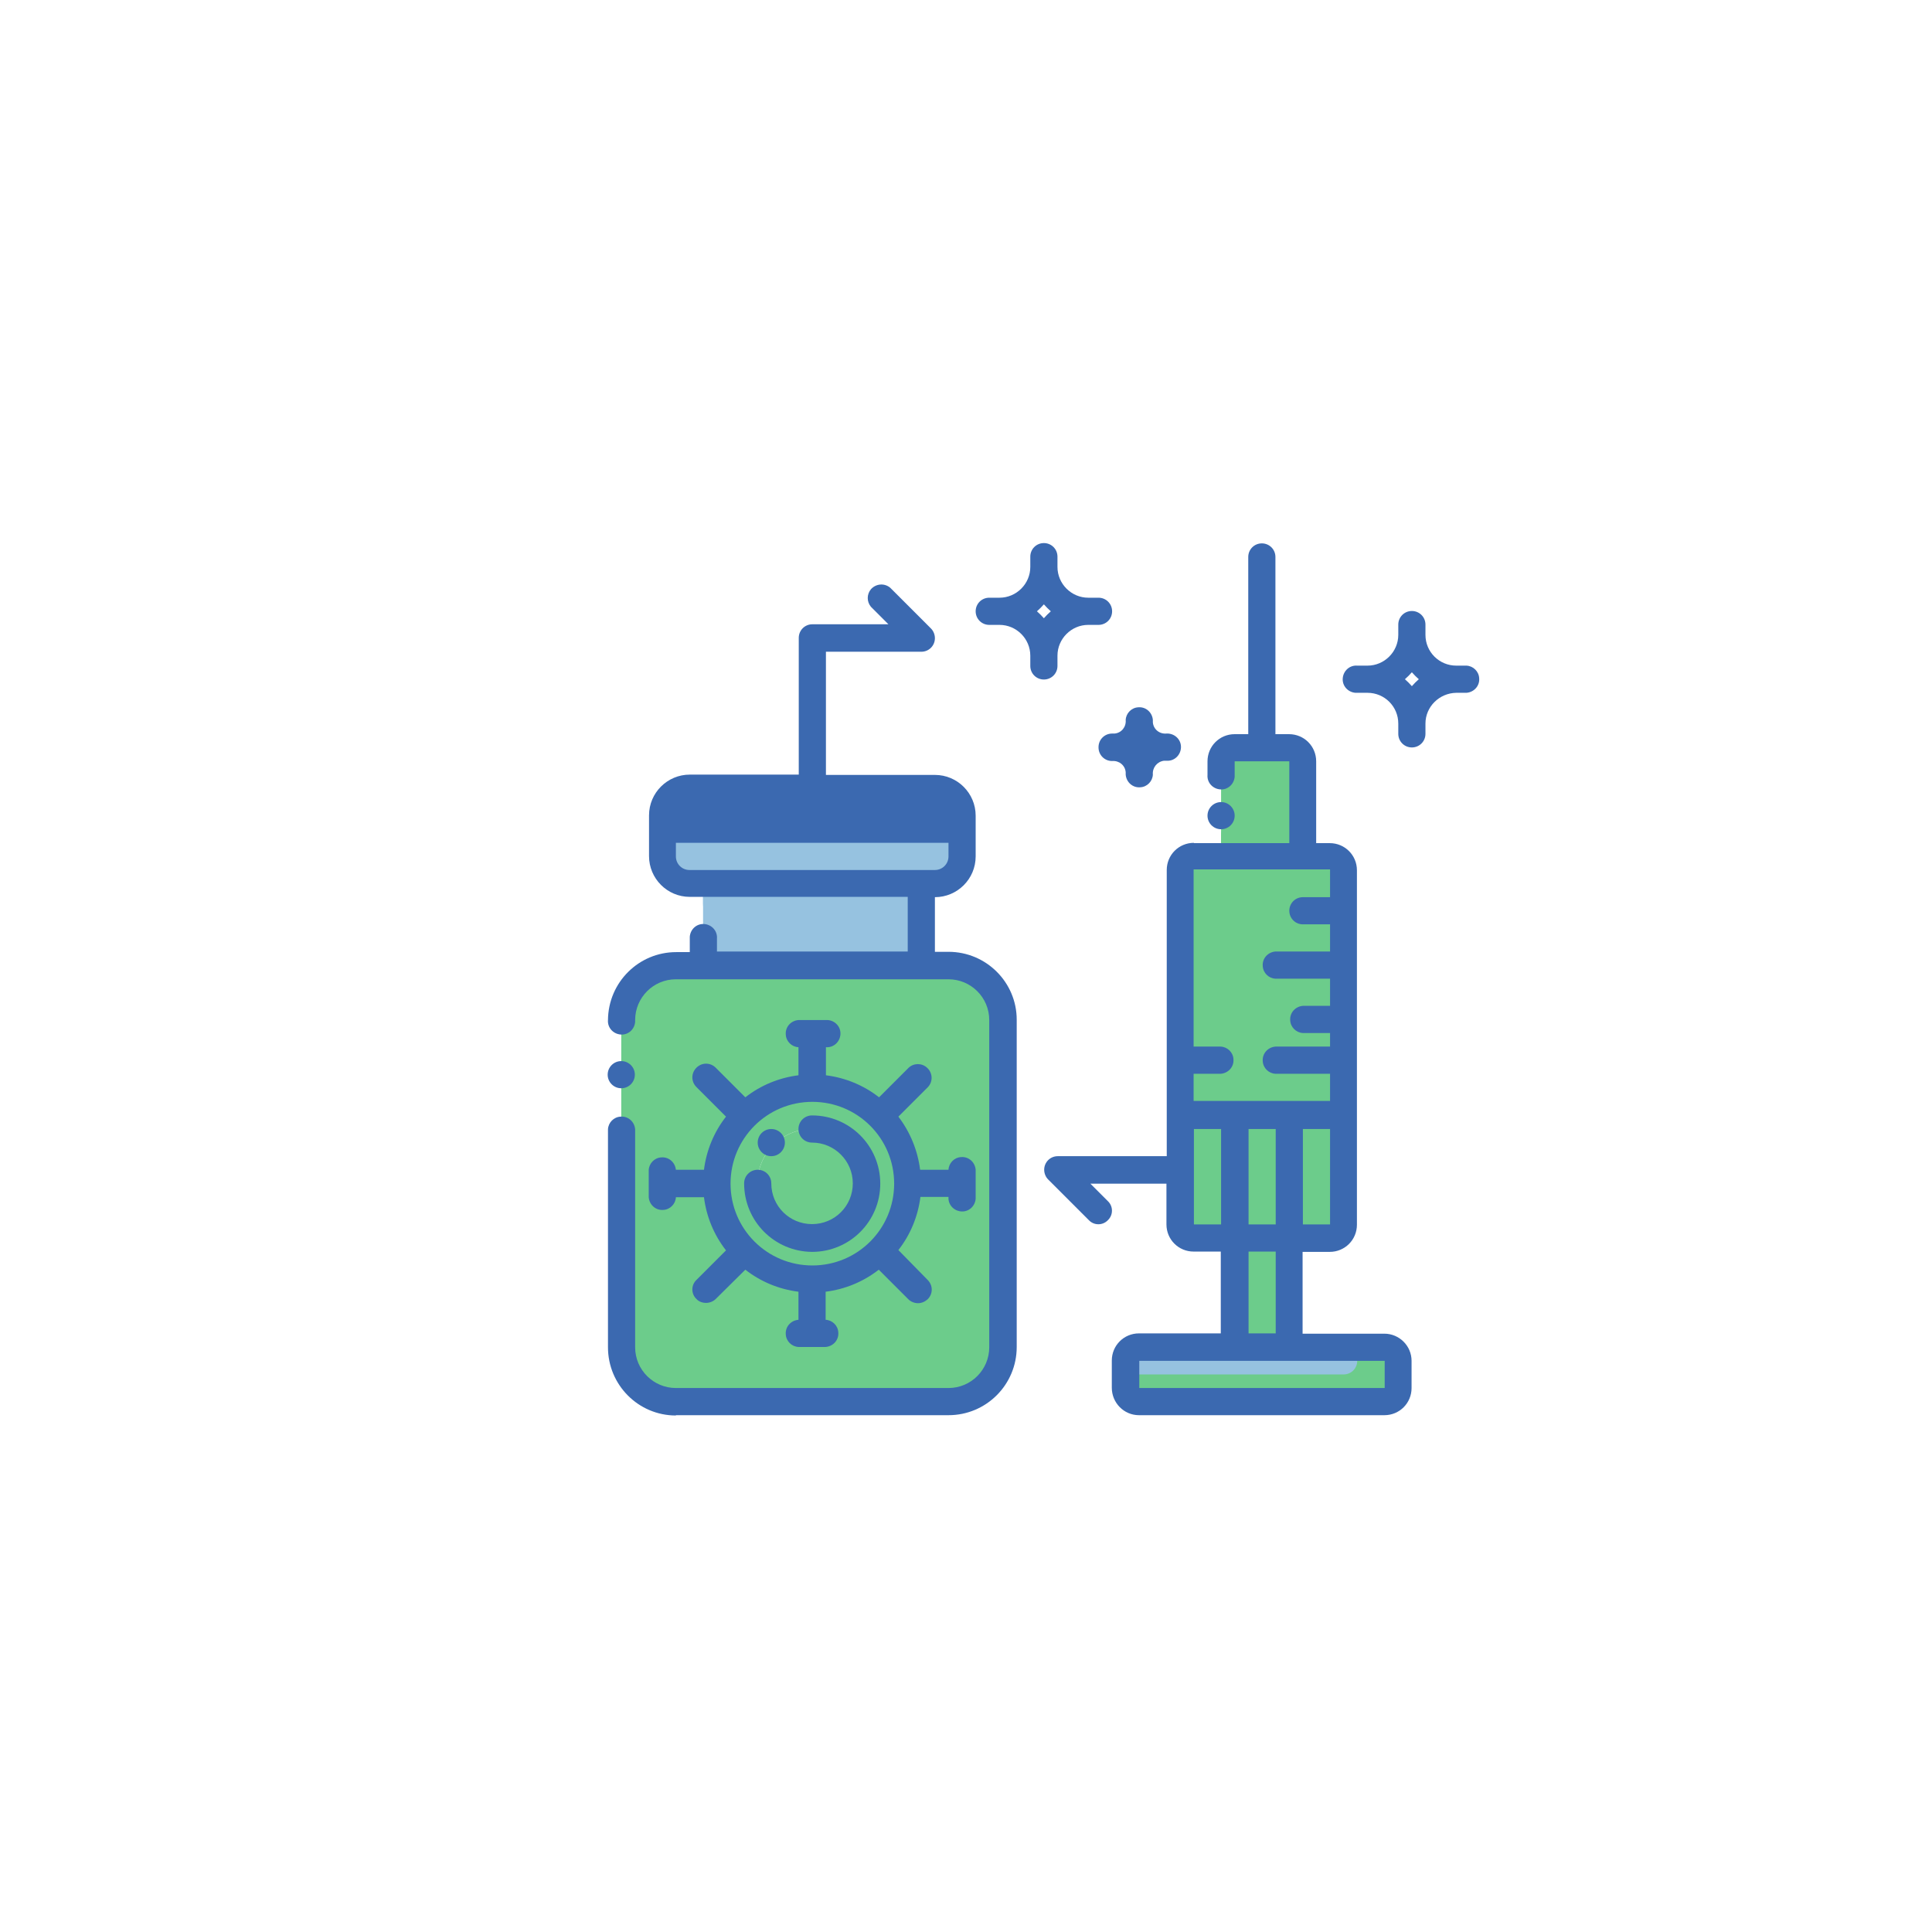 <?xml version="1.0" encoding="UTF-8"?>
<svg id="Layer_1" data-name="Layer 1" xmlns="http://www.w3.org/2000/svg" viewBox="0 0 64 64">
  <defs>
    <style>
      .cls-1 {
        fill: #96c2e0;
      }

      .cls-1, .cls-2, .cls-3, .cls-4 {
        stroke-width: 0px;
      }

      .cls-2 {
        fill: #2b83c0;
      }

      .cls-3 {
        fill: #3b69b0;
      }

      .cls-4 {
        fill: #6ccc8b;
      }
    </style>
  </defs>
  <path class="cls-1" d="m46.32,45.08v.9c0,.25-.2.45-.45.45h-8.13c-.25,0-.45-.2-.45-.45v-.9c0-.25.2-.45.45-.45h8.13c.25,0,.45.2.45.45Z"/>
  <path class="cls-4" d="m46.32,45.08v.9c0,.25-.2.45-.45.45h-8.13c-.25,0-.45-.2-.45-.45v-.45h7.22c.25,0,.45-.2.45-.45v-.45h.9c.25,0,.45.2.45.45Z"/>
  <path class="cls-4" d="m44.51,36.95v3.61c0,.25-.2.45-.45.45h-1.35v-4.06h1.8Z"/>
  <path class="cls-4" d="m44.51,35.14v1.81h-5.42v-1.81h5.42Z"/>
  <path class="cls-4" d="m44.51,30.18v4.97h-5.42v-6.32c0-.25.2-.45.45-.45h4.52c.25,0,.45.2.45.45v1.35Z"/>
  <path class="cls-4" d="m44.51,28.82v6.32h-5.42v-.23c0-.87.71-1.58,1.58-1.58.87,0,1.58-.71,1.58-1.58v-1.81c0-.87.71-1.58,1.58-1.58h.23c.25,0,.45.2.45.45h0Z"/>
  <path class="cls-4" d="m43.16,25.21v3.16h-2.71v-3.16c0-.25.2-.45.45-.45h1.81c.25,0,.45.2.45.45h0Z"/>
  <path class="cls-4" d="m43.16,25.21v3.16h-2.71v-.68c0-.37.3-.68.68-.68,0,0,0,0,0,0,.37,0,.68-.3.68-.68v-.9c0-.37.3-.67.67-.68h.23c.25,0,.45.2.45.45,0,0,0,0,0,0Z"/>
  <path class="cls-4" d="m40.9,41.01h1.81v3.61h-1.81v-3.61Z"/>
  <path class="cls-4" d="m40.9,36.95h1.81v4.06h-1.81v-4.06Z"/>
  <path class="cls-4" d="m42.71,41.01v3.61h-1.81v-.9c0-.25.2-.45.45-.45.25,0,.45-.2.45-.45v-1.81h.9Z"/>
  <path class="cls-4" d="m41.8,36.95h.9v4.06h-.9v-4.06Z"/>
  <path class="cls-4" d="m40.9,36.95v4.06h-1.35c-.25,0-.45-.2-.45-.45v-3.61h1.8Z"/>
  <path class="cls-4" d="m31.42,31.98h-9.03c-1,0-1.8.8-1.81,1.8v10.84c0,1,.81,1.81,1.81,1.81h9.03c1,0,1.81-.8,1.81-1.8h0v-10.84c0-1-.81-1.8-1.81-1.8,0,0,0,0,0,0Zm-2.28,9.46c-1.23,1.24-3.24,1.24-4.48,0-1.24-1.23-1.24-3.24,0-4.48,1.23-1.24,3.24-1.24,4.48,0,.6.59.93,1.4.93,2.24,0,.84-.33,1.64-.92,2.23Z"/>
  <path class="cls-4" d="m33.23,33.78v10.84c0,1-.81,1.81-1.81,1.81h-9.03c-1,0-1.81-.81-1.81-1.81h0v-.45h6.1c2.37,0,4.29-1.92,4.29-4.29,0,0,0,0,0,0v-3.12c0-1.64-1.33-2.97-2.97-2.98,0,0,0,0,0,0h-7.41c0-1,.81-1.81,1.81-1.81,0,0,0,0,0,0h9.03c1,0,1.81.8,1.81,1.8,0,0,0,0,0,0Z"/>
  <path class="cls-1" d="m31.87,27.47v.9c0,.5-.41.9-.9.9h-8.13c-.5,0-.9-.4-.9-.9v-.9h9.93Z"/>
  <path class="cls-2" d="m31.87,27.02v.45h-9.93v-.45c0-.5.4-.9.9-.9h8.13c.5,0,.9.4.9.9Z"/>
  <path class="cls-1" d="m23.29,29.27h7.22v2.71h-7.22v-2.71Z"/>
  <path class="cls-1" d="m30.52,29.27v2.71h-1.13c-.37,0-.68-.3-.68-.68,0-.37-.3-.68-.68-.68,0,0,0,0,0,0h-4.06c-.37,0-.68-.3-.68-.68v-.68h7.22Z"/>
  <path class="cls-4" d="m29.14,36.97c1.24,1.23,1.24,3.24,0,4.48-1.23,1.24-3.24,1.24-4.48,0-1.24-1.23-1.24-3.24,0-4.48.59-.6,1.4-.93,2.24-.93.84,0,1.64.33,2.23.92Zm-.43,2.24c0-1-.81-1.81-1.81-1.81-1,0-1.81.81-1.81,1.81,0,1,.81,1.81,1.81,1.81,0,0,0,0,0,0,1,0,1.81-.81,1.81-1.81h0Z"/>
  <circle class="cls-4" cx="26.9" cy="39.21" r="1.81"/>
  <circle class="cls-3" cx="20.58" cy="35.6" r=".45"/>
  <circle class="cls-3" cx="25.55" cy="37.85" r=".45"/>
  <circle class="cls-3" cx="40.45" cy="27.02" r=".45"/>
  <path class="cls-3" d="m22.39,46.88h9.03c1.25,0,2.26-1.01,2.26-2.26v-10.84c0-1.24-1.01-2.25-2.26-2.25h-.45v-1.81c.74,0,1.35-.6,1.35-1.35v-1.35c0-.74-.6-1.35-1.35-1.35h-3.61v-4.08h3.16c.25,0,.45-.2.45-.45,0-.12-.05-.24-.13-.32l-1.35-1.35c-.19-.16-.47-.14-.64.05-.14.17-.14.41,0,.58l.58.58h-2.52c-.25,0-.45.2-.45.45v4.53h-3.61c-.74,0-1.35.6-1.35,1.35v1.35c0,.74.6,1.35,1.35,1.35h7.22v1.81h-6.32v-.43c.02-.25-.17-.46-.42-.48-.25-.02-.46.17-.48.42,0,.02,0,.04,0,.06v.45h-.45c-1.24,0-2.25,1-2.26,2.25-.02.25.17.46.42.48.25.02.46-.17.48-.42,0-.02,0-.04,0-.06,0-.74.6-1.35,1.35-1.35h9.03c.74,0,1.35.6,1.35,1.35v10.84c0,.74-.6,1.35-1.35,1.35h-9.03c-.74,0-1.35-.6-1.35-1.35v-7.22c-.02-.25-.23-.44-.48-.42-.23.01-.41.2-.42.42v7.22c0,1.25,1.01,2.26,2.25,2.26Zm0-18.51v-.45h9.03v.45c0,.25-.2.45-.45.45h-8.13c-.25,0-.45-.2-.45-.45h0Z"/>
  <path class="cls-3" d="m39.55,27.92c-.5,0-.9.4-.9.9v9.48h-3.61c-.25,0-.45.2-.45.45,0,.12.05.24.13.32l1.35,1.35c.17.18.46.18.63,0,0,0,0,0,0,0,.18-.17.18-.46,0-.63,0,0,0,0,0,0l-.58-.58h2.52v1.35c0,.5.4.9.9.9h.9v2.71h-2.71c-.5,0-.9.4-.9.9v.9c0,.5.4.91.9.91,0,0,0,0,0,0h8.13c.5,0,.9-.4.9-.9h0v-.9c0-.5-.41-.9-.9-.9h-2.71v-2.71h.9c.5,0,.9-.4.9-.9v-11.74c0-.5-.4-.9-.9-.9h-.45v-2.71c0-.5-.4-.9-.9-.9h-.45v-5.87c0-.25-.2-.45-.45-.45s-.45.2-.45.45v5.87h-.45c-.5,0-.9.4-.9.9v.45c-.02.25.17.46.42.48.25.02.46-.17.48-.42,0-.02,0-.04,0-.06v-.45h1.81v2.71h-3.16Zm0,12.64v-3.16h.9v3.16h-.9Zm2.71-3.16v3.16h-.9v-3.16h.9Zm3.61,8.58h-8.13v-.9h8.13v.9Zm-3.61-1.81h-.9v-2.71h.9v2.71Zm.9-3.61v-3.16h.9v3.16h-.9Zm.9-10.84h-.9c-.25,0-.45.2-.45.45s.2.45.45.45h.9v.9h-1.81c-.25.02-.44.23-.42.48.01.23.2.41.42.42h1.81v.9h-.9c-.25.02-.44.23-.42.48.01.23.2.41.42.42h.9v.45h-1.81c-.25.02-.44.23-.42.48.01.23.2.41.42.42h1.81v.9h-4.52v-.9h.9c.25-.02.44-.23.42-.48-.01-.23-.2-.41-.42-.42h-.9v-5.87h4.52v.9Z"/>
  <path class="cls-3" d="m36.39,24.76c0,.25.2.45.45.45.23-.02.43.14.45.37,0,.03,0,.05,0,.08h0c.02.25.23.44.48.42.23-.01.41-.2.42-.42-.02-.23.14-.43.37-.46.03,0,.06,0,.08,0,.25.02.46-.17.48-.42.02-.25-.17-.46-.42-.48-.02,0-.04,0-.06,0-.23.02-.43-.14-.45-.37,0-.03,0-.05,0-.08h0c-.02-.25-.23-.44-.48-.42-.23.01-.41.2-.42.42.02.23-.14.43-.37.45-.03,0-.05,0-.08,0-.25,0-.45.2-.45.45,0,0,0,0,0,0h0Z"/>
  <path class="cls-3" d="m22.39,38.76c-.02-.25-.23-.44-.48-.42-.23.01-.41.2-.42.42v.9c.02.25.23.44.48.42.23-.01.41-.2.42-.42h.93c.08.64.33,1.25.73,1.76l-.98.98c-.18.17-.18.46,0,.63,0,0,0,0,0,0,.08.09.2.13.32.13.12,0,.24-.05.32-.13l.98-.97c.51.4,1.12.65,1.76.73v.93c-.25.02-.44.23-.42.48.01.23.2.41.42.42h.9c.25-.02.44-.23.42-.48-.01-.23-.2-.41-.42-.42v-.93c.64-.08,1.25-.33,1.76-.73l.98.98c.08.08.2.13.32.13.12,0,.23-.05.32-.13.18-.18.18-.46,0-.64,0,0,0,0,0,0l-.97-.99c.4-.51.65-1.12.73-1.76h.93c-.02.25.17.46.42.48.25.02.46-.17.48-.42,0-.02,0-.04,0-.06v-.9c-.02-.25-.23-.44-.48-.42-.23.01-.41.2-.42.42h-.94c-.08-.64-.33-1.25-.72-1.76l.98-.98c.17-.18.16-.47-.03-.64-.17-.16-.44-.16-.61,0l-.98.98c-.51-.4-1.12-.65-1.76-.73v-.93c.25.02.46-.17.48-.42.02-.25-.17-.46-.42-.48-.02,0-.04,0-.06,0h-.91c-.25.02-.44.23-.42.48.01.23.2.41.42.42v.93c-.64.08-1.25.33-1.76.73l-.98-.98c-.18-.18-.46-.18-.64,0-.18.18-.18.46,0,.64h0l.98.98c-.4.51-.65,1.12-.73,1.76h-.93Zm4.52-2.26c1.5,0,2.71,1.21,2.71,2.71s-1.21,2.71-2.71,2.71-2.71-1.21-2.71-2.71c0-1.5,1.21-2.71,2.71-2.71Z"/>
  <path class="cls-3" d="m26.9,41.47c1.25,0,2.26-1.01,2.26-2.26s-1.01-2.26-2.26-2.26c-.25,0-.45.2-.45.45s.2.45.45.45c.74,0,1.35.6,1.35,1.35s-.6,1.35-1.35,1.35-1.35-.6-1.35-1.35c0-.25-.2-.45-.45-.45s-.45.2-.45.45c0,1.25,1,2.26,2.25,2.27Z"/>
  <path class="cls-3" d="m32.77,20.7h.34c.56,0,1.02.46,1.02,1.02v.34c0,.25.2.45.45.45s.45-.2.45-.45v-.34c0-.56.46-1.02,1.02-1.02h.34c.25,0,.45-.2.45-.45s-.2-.45-.45-.45h-.34c-.56,0-1.02-.46-1.02-1.02v-.34c0-.25-.2-.45-.45-.45s-.45.2-.45.45v.34c0,.56-.46,1.02-1.02,1.02h-.34c-.25,0-.45.2-.45.45,0,.25.2.45.45.45Zm1.81-.68c.07.08.15.16.23.23-.08.07-.16.15-.23.23-.07-.08-.15-.16-.23-.23.08-.07.16-.15.23-.23Z"/>
  <path class="cls-3" d="m48.58,22.05h-.34c-.56,0-1.02-.45-1.02-1.02v-.34c0-.25-.2-.45-.45-.45-.25,0-.45.2-.45.45h0v.34c0,.56-.46,1.02-1.02,1.02h-.34c-.25-.02-.46.17-.48.42-.02.25.17.46.42.48.02,0,.04,0,.06,0h.34c.56,0,1.02.45,1.02,1.02v.34c0,.25.2.45.45.45.25,0,.45-.2.45-.45h0v-.34c0-.56.46-1.01,1.02-1.02h.34c.25-.02.44-.23.42-.48-.01-.23-.2-.41-.42-.42h0Zm-1.81.68c-.07-.08-.15-.16-.23-.23.08-.07.16-.15.23-.23.07.08.15.16.23.23-.08.07-.16.15-.23.23Z"/>
</svg>